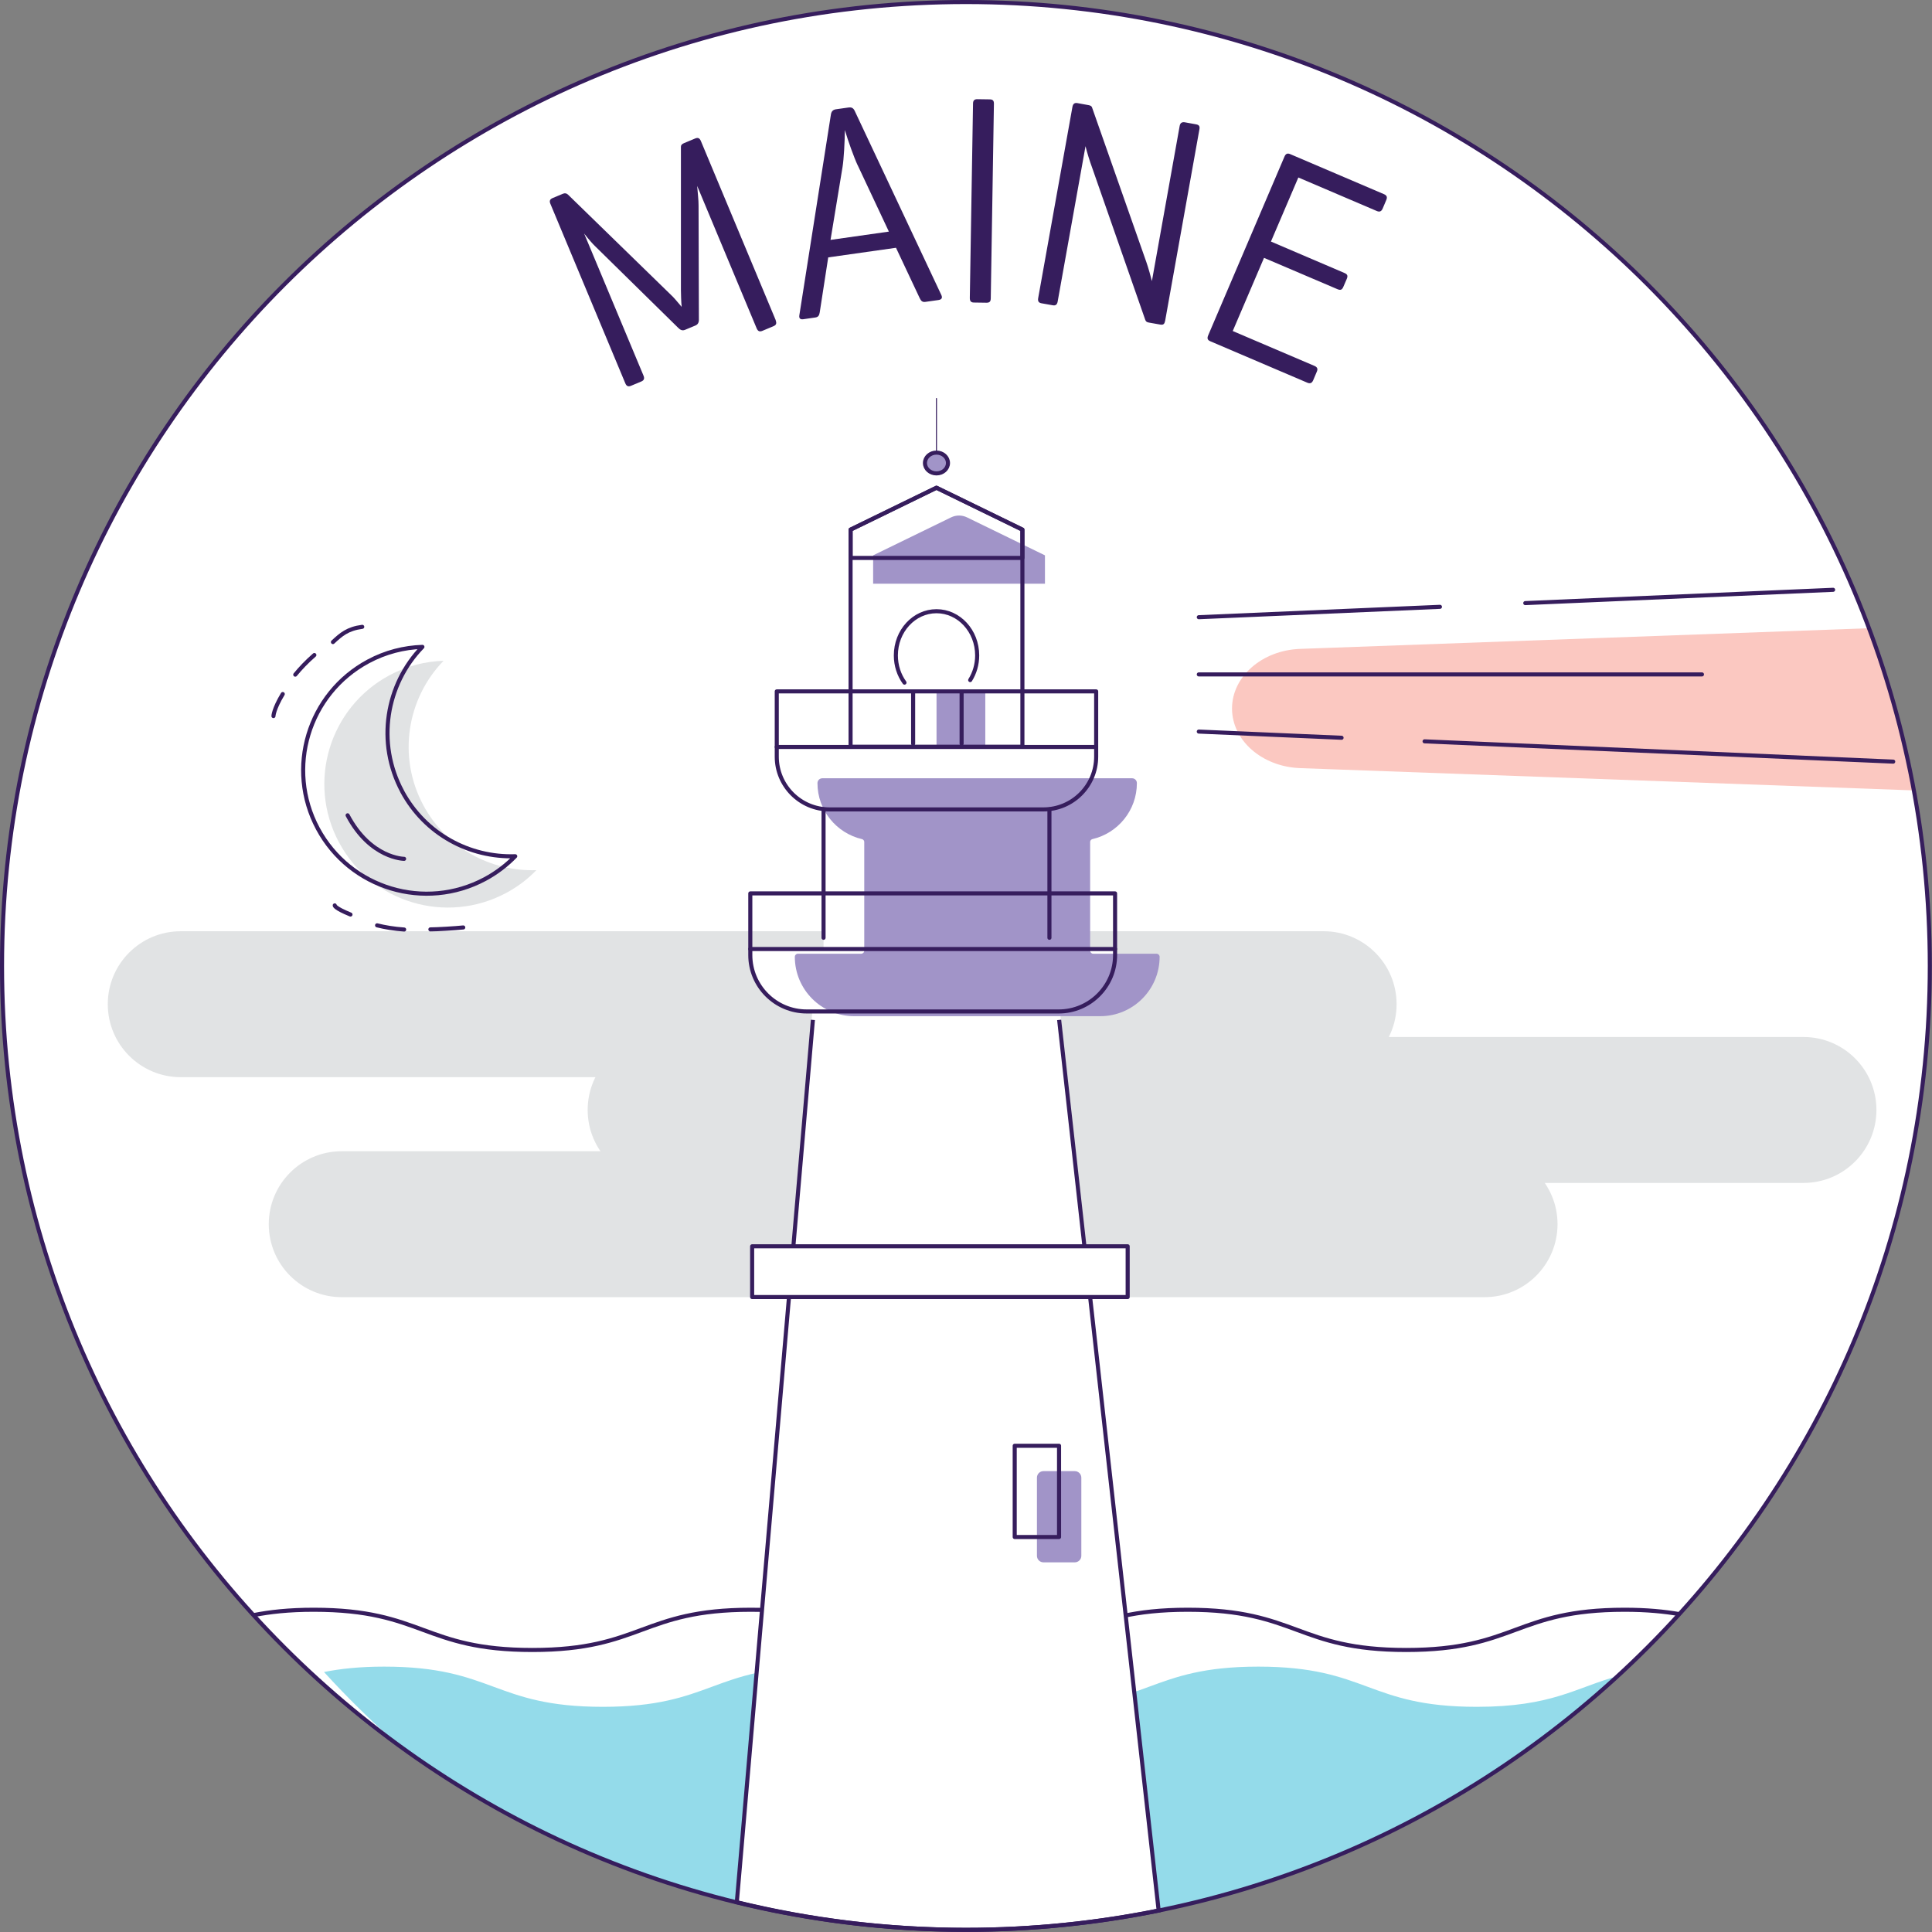 <?xml version="1.0" encoding="UTF-8"?>
<svg xmlns="http://www.w3.org/2000/svg" xmlns:xlink="http://www.w3.org/1999/xlink" width="160px" height="160px" viewBox="0 0 160 160" version="1.1">
<rect x="0" y="0" width="160" height="160" fill="#808080" stroke="none"/>
<g id="surface1">
<path style=" stroke:none;fill-rule:nonzero;fill:rgb(100%,100%,100%);fill-opacity:1;" d="M 159.828 80 C 159.828 35.91 124.086 0.168 80 0.168 C 35.91 0.168 0.168 35.91 0.168 80 C 0.168 124.086 35.91 159.828 80 159.828 C 124.086 159.828 159.828 124.086 159.828 80 Z M 159.828 80 "/>
<path style=" stroke:none;fill-rule:nonzero;fill:rgb(100%,100%,100%);fill-opacity:1;" d="M 80 159.832 C 103.418 159.832 124.48 149.746 139.086 133.684 C 137.84 133.465 136.387 133.324 134.547 133.324 C 125.504 133.324 125.504 136.656 116.461 136.656 C 107.418 136.656 107.414 133.324 98.371 133.324 C 89.332 133.324 89.328 136.656 80.281 136.656 C 71.234 136.656 71.234 133.324 62.184 133.324 C 53.133 133.324 53.137 136.656 44.09 136.656 C 35.039 136.656 35.035 133.324 25.984 133.324 C 23.918 133.324 22.336 133.504 20.996 133.77 C 35.598 149.781 56.621 159.832 80 159.832 Z M 80 159.832 "/>
<path style=" stroke:none;fill-rule:nonzero;fill:rgb(58.039%,85.882%,91.765%);fill-opacity:1;" d="M 122.293 141.352 C 113.25 141.352 113.25 138.023 104.207 138.023 C 95.164 138.023 95.16 141.352 86.113 141.352 C 77.07 141.352 77.066 138.023 68.016 138.023 C 58.969 138.023 58.973 141.352 49.922 141.352 C 40.875 141.352 40.871 138.023 31.816 138.023 C 29.754 138.023 28.168 138.203 26.832 138.469 C 28.746 140.57 30.781 142.562 32.91 144.449 C 46.113 154.113 62.387 159.832 80 159.832 C 100.824 159.832 119.773 151.855 133.984 138.801 C 130.449 139.785 128.504 141.352 122.297 141.352 Z M 122.293 141.352 "/>
<path style="fill:none;stroke-width:1;stroke-linecap:butt;stroke-linejoin:miter;stroke:rgb(21.176%,11.373%,36.471%);stroke-opacity:1;stroke-miterlimit:10;" d="M 412.694 396.664 C 408.997 396.015 404.685 395.586 399.226 395.586 C 372.394 395.586 372.394 405.473 345.561 405.473 C 318.729 405.473 318.718 395.586 291.885 395.586 C 265.065 395.586 265.053 405.473 238.21 405.473 C 211.366 405.473 211.366 395.586 184.51 395.586 C 157.655 395.586 157.667 405.473 130.823 405.473 C 103.967 405.473 103.956 395.586 77.101 395.586 C 70.969 395.586 66.275 396.12 62.299 396.908 " transform="matrix(0.337,0,0,0.337,-0,-0)"/>
<path style=" stroke:none;fill-rule:nonzero;fill:rgb(88.235%,89.02%,89.412%);fill-opacity:1;" d="M 14.969 77.121 L 109.617 77.121 C 112.953 77.121 115.66 79.824 115.66 83.164 C 115.66 86.5 112.953 89.207 109.617 89.207 L 14.969 89.207 C 11.633 89.207 8.926 86.5 8.926 83.164 C 8.926 79.824 11.633 77.121 14.969 77.121 Z M 14.969 77.121 "/>
<path style=" stroke:none;fill-rule:nonzero;fill:rgb(88.235%,89.02%,89.412%);fill-opacity:1;" d="M 28.301 95.34 L 122.945 95.34 C 126.281 95.34 128.988 98.043 128.988 101.383 C 128.988 104.719 126.281 107.426 122.945 107.426 L 28.301 107.426 C 24.961 107.426 22.258 104.719 22.258 101.383 C 22.258 98.043 24.961 95.34 28.301 95.34 Z M 28.301 95.34 "/>
<path style=" stroke:none;fill-rule:nonzero;fill:rgb(88.235%,89.02%,89.412%);fill-opacity:1;" d="M 54.711 85.879 L 149.355 85.879 C 152.695 85.879 155.398 88.586 155.398 91.922 C 155.398 95.258 152.695 97.965 149.355 97.965 L 54.711 97.965 C 51.375 97.965 48.668 95.258 48.668 91.922 C 48.668 88.586 51.375 85.879 54.711 85.879 Z M 54.711 85.879 "/>
<path style=" stroke:none;fill-rule:nonzero;fill:rgb(100%,100%,100%);fill-opacity:1;" d="M 61.016 157.539 C 67.105 159.027 73.457 159.828 80 159.828 C 85.469 159.828 90.805 159.277 95.965 158.227 L 87.719 83.16 L 67.324 83.16 L 61.016 157.535 Z M 61.016 157.539 "/>
<path style=" stroke:none;fill-rule:nonzero;fill:rgb(98.431%,78.431%,75.686%);fill-opacity:1;" d="M 154.781 52.027 L 107.668 53.738 C 104.516 53.852 102.031 56.031 102.031 58.676 C 102.031 61.32 104.516 63.496 107.668 63.613 L 158.484 65.457 C 157.629 60.828 156.391 56.336 154.781 52.023 Z M 154.781 52.027 "/>
<path style="fill:none;stroke-width:1;stroke-linecap:butt;stroke-linejoin:miter;stroke:rgb(21.176%,11.373%,36.471%);stroke-opacity:1;stroke-miterlimit:10;" d="M 199.764 250.635 L 181.068 467.46 C 199.115 471.864 217.972 474.252 237.375 474.252 C 253.59 474.252 269.435 472.606 284.734 469.511 L 260.278 250.635 " transform="matrix(0.337,0,0,0.337,-0,-0)"/>
<path style="fill:none;stroke-width:1;stroke-linecap:butt;stroke-linejoin:miter;stroke:rgb(21.176%,11.373%,36.471%);stroke-opacity:1;stroke-miterlimit:10;" d="M 474.24 237.375 C 474.24 106.552 368.186 0.498 237.375 0.498 C 106.552 0.498 0.498 106.552 0.498 237.375 C 0.498 368.186 106.552 474.24 237.375 474.24 C 368.186 474.24 474.24 368.186 474.24 237.375 Z M 474.24 237.375 " transform="matrix(0.337,0,0,0.337,-0,-0)"/>
<path style=" stroke:none;fill-rule:nonzero;fill:rgb(21.176%,11.373%,36.471%);fill-opacity:1;" d="M 64.238 26.535 C 64.332 26.766 64.289 26.918 64.062 27.012 L 63.129 27.402 C 62.898 27.496 62.762 27.422 62.664 27.195 L 57.738 15.398 C 57.773 15.926 57.859 16.586 57.852 17.016 L 57.879 26.402 C 57.895 26.691 57.805 26.863 57.602 26.953 L 56.73 27.316 C 56.5 27.41 56.328 27.32 56.145 27.129 L 49.262 20.367 C 49.082 20.199 48.723 19.785 48.375 19.34 L 53.293 31.109 C 53.387 31.34 53.344 31.492 53.117 31.59 L 52.25 31.953 C 52.02 32.047 51.879 31.973 51.785 31.742 L 45.582 16.883 C 45.484 16.656 45.531 16.504 45.758 16.406 L 46.625 16.043 C 46.789 15.977 46.906 16.004 47.035 16.113 L 55.543 24.398 C 55.809 24.637 56.133 25.039 56.453 25.414 C 56.406 24.98 56.398 24.391 56.391 24.043 L 56.391 12.148 C 56.391 12.016 56.48 11.922 56.645 11.855 L 57.578 11.465 C 57.809 11.371 57.945 11.445 58.043 11.676 L 64.25 26.535 Z M 64.238 26.535 "/>
<path style=" stroke:none;fill-rule:nonzero;fill:rgb(21.176%,11.373%,36.471%);fill-opacity:1;" d="M 70.301 8.902 C 70.547 8.867 70.688 8.973 70.793 9.203 L 77.961 24.438 C 78.066 24.672 77.984 24.809 77.715 24.848 L 76.637 25 C 76.391 25.035 76.277 24.926 76.168 24.695 L 74.203 20.52 L 68.59 21.316 L 67.887 25.867 C 67.844 26.121 67.77 26.258 67.523 26.293 L 66.516 26.438 C 66.273 26.469 66.156 26.363 66.199 26.105 L 68.812 9.484 C 68.852 9.227 68.98 9.086 69.227 9.051 L 70.305 8.898 Z M 71.031 13.695 C 70.742 13.086 70.211 11.613 69.969 10.77 C 69.957 11.773 69.883 13.16 69.777 13.824 L 68.781 19.867 L 73.613 19.18 L 71.035 13.695 Z M 71.031 13.695 "/>
<path style=" stroke:none;fill-rule:nonzero;fill:rgb(21.176%,11.373%,36.471%);fill-opacity:1;" d="M 82.051 24.703 C 82.047 24.953 81.969 25.074 81.695 25.07 L 80.656 25.055 C 80.41 25.055 80.312 24.926 80.316 24.676 L 80.582 8.582 C 80.582 8.332 80.688 8.211 80.934 8.215 L 81.973 8.23 C 82.246 8.234 82.316 8.359 82.312 8.609 Z M 82.051 24.703 "/>
<path style=" stroke:none;fill-rule:nonzero;fill:rgb(21.176%,11.373%,36.471%);fill-opacity:1;" d="M 96.488 26.578 C 96.441 26.82 96.352 26.93 96.082 26.879 L 95.152 26.715 C 94.957 26.684 94.895 26.617 94.844 26.484 L 90.438 13.863 C 90.25 13.352 90.023 12.637 89.898 12.105 L 87.59 24.98 C 87.543 25.223 87.426 25.328 87.18 25.281 L 86.254 25.117 C 86.012 25.074 85.934 24.938 85.977 24.691 L 88.816 8.844 C 88.863 8.602 88.984 8.496 89.227 8.539 L 90.152 8.707 C 90.32 8.734 90.414 8.805 90.441 8.906 L 94.941 21.719 C 95.09 22.145 95.324 22.969 95.395 23.281 L 97.695 10.43 C 97.738 10.188 97.879 10.086 98.125 10.129 L 99.055 10.297 C 99.324 10.344 99.375 10.48 99.328 10.723 L 96.492 26.57 Z M 96.488 26.578 "/>
<path style=" stroke:none;fill-rule:nonzero;fill:rgb(21.176%,11.373%,36.471%);fill-opacity:1;" d="M 100.203 28.246 C 99.996 28.156 99.957 28.008 100.055 27.777 L 106.375 12.969 C 106.473 12.738 106.613 12.664 106.844 12.762 L 114.609 16.078 C 114.84 16.176 114.914 16.316 114.805 16.566 L 114.504 17.277 C 114.395 17.523 114.242 17.57 114.016 17.473 L 107.523 14.699 L 105.254 20.004 L 111.336 22.605 C 111.59 22.711 111.641 22.84 111.535 23.094 L 111.25 23.754 C 111.141 24.008 111.016 24.055 110.762 23.949 L 104.68 21.355 L 102.09 27.414 L 108.855 30.301 C 109.082 30.398 109.156 30.539 109.059 30.766 L 108.75 31.496 C 108.641 31.742 108.488 31.789 108.262 31.691 L 100.195 28.246 Z M 100.203 28.246 "/>
<path style=" stroke:none;fill-rule:nonzero;fill:rgb(100%,100%,100%);fill-opacity:1;" d="M 86.914 78.598 L 86.914 66.988 C 89.09 66.738 90.785 64.914 90.785 62.672 L 90.785 61.867 L 64.332 61.867 L 64.332 62.672 C 64.332 64.918 66.027 66.742 68.203 66.988 L 68.203 78.598 L 62.137 78.598 L 62.137 79.102 C 62.137 81.68 64.227 83.77 66.805 83.77 L 87.68 83.77 C 90.258 83.77 92.348 81.68 92.348 79.102 L 92.348 78.598 Z M 86.914 78.598 "/>
<path style=" stroke:none;fill-rule:nonzero;fill:rgb(63.137%,58.039%,78.431%);fill-opacity:1;" d="M 90.281 78.73 L 90.281 69.727 C 90.281 69.613 90.359 69.52 90.469 69.492 C 92.578 69 94.152 67.113 94.152 64.852 C 94.152 64.629 93.973 64.453 93.754 64.453 L 68.102 64.453 C 67.879 64.453 67.699 64.633 67.699 64.852 C 67.699 67.113 69.273 69 71.383 69.492 C 71.496 69.52 71.574 69.613 71.574 69.727 L 71.574 78.73 C 71.574 78.871 71.457 78.984 71.32 78.984 L 66.074 78.984 C 65.938 78.984 65.824 79.098 65.824 79.238 C 65.824 81.953 68.027 84.156 70.742 84.156 L 91.113 84.156 C 93.828 84.156 96.035 81.953 96.035 79.238 C 96.035 79.098 95.918 78.984 95.781 78.984 L 90.535 78.984 C 90.398 78.984 90.285 78.871 90.285 78.73 Z M 90.281 78.73 "/>
<path style=" stroke:none;fill-rule:nonzero;fill:rgb(63.137%,58.039%,78.431%);fill-opacity:1;" d="M 77.559 57.254 L 81.598 57.254 L 81.598 61.875 L 77.559 61.875 Z M 77.559 57.254 "/>
<path style="fill-rule:nonzero;fill:rgb(100%,100%,100%);fill-opacity:1;stroke-width:1;stroke-linecap:round;stroke-linejoin:round;stroke:rgb(21.176%,11.373%,36.471%);stroke-opacity:1;stroke-miterlimit:4;" d="M 222.272 167.75 C 220.94 165.908 220.151 163.578 220.151 161.063 C 220.151 155.059 224.625 150.202 230.142 150.202 C 235.66 150.202 240.134 155.059 240.134 161.063 C 240.134 163.311 239.496 165.398 238.418 167.125 " transform="matrix(0.337,0,0,0.337,-0,-0)"/>
<path style=" stroke:none;fill-rule:nonzero;fill:rgb(100%,100%,100%);fill-opacity:1;" d="M 70.445 43.863 L 70.445 46.207 L 84.676 46.207 L 84.676 43.863 L 77.559 40.395 Z M 70.445 43.863 "/>
<path style=" stroke:none;fill-rule:nonzero;fill:rgb(63.137%,58.039%,78.431%);fill-opacity:1;" d="M 72.309 45.992 L 72.309 48.34 L 86.539 48.34 L 86.539 45.992 L 80.078 42.844 C 79.664 42.645 79.184 42.645 78.77 42.844 Z M 72.309 45.992 "/>
<path style="fill:none;stroke-width:1;stroke-linecap:round;stroke-linejoin:round;stroke:rgb(21.176%,11.373%,36.471%);stroke-opacity:1;stroke-miterlimit:4;" d="M 190.885 183.56 L 269.377 183.56 L 269.377 185.948 C 269.377 193.099 263.57 198.906 256.418 198.906 L 203.843 198.906 C 196.692 198.906 190.885 193.099 190.885 185.948 Z M 190.885 183.56 " transform="matrix(0.337,0,0,0.337,-0,-0)"/>
<path style="fill:none;stroke-width:1;stroke-linecap:round;stroke-linejoin:round;stroke:rgb(21.176%,11.373%,36.471%);stroke-opacity:1;stroke-miterlimit:4;" d="M 251.249 183.514 L 209.024 183.514 L 209.024 130.151 L 230.131 119.858 L 251.249 130.151 Z M 251.249 183.514 " transform="matrix(0.337,0,0,0.337,-0,-0)"/>
<path style="fill-rule:nonzero;fill:rgb(63.137%,58.039%,78.431%);fill-opacity:1;stroke-width:1;stroke-linecap:round;stroke-linejoin:round;stroke:rgb(21.176%,11.373%,36.471%);stroke-opacity:1;stroke-miterlimit:4;" d="M 232.959 113.785 C 232.959 112.371 231.696 111.223 230.131 111.223 C 228.566 111.223 227.303 112.371 227.303 113.785 C 227.303 115.199 228.566 116.335 230.131 116.335 C 231.696 116.335 232.959 115.199 232.959 113.785 Z M 232.959 113.785 " transform="matrix(0.337,0,0,0.337,-0,-0)"/>
<path style="fill:none;stroke-width:0.25;stroke-linecap:round;stroke-linejoin:round;stroke:rgb(21.176%,11.373%,36.471%);stroke-opacity:1;stroke-miterlimit:4;" d="M 230.131 97.929 L 230.131 111.223 " transform="matrix(0.337,0,0,0.337,-0,-0)"/>
<path style="fill:none;stroke-width:1;stroke-linecap:round;stroke-linejoin:round;stroke:rgb(21.176%,11.373%,36.471%);stroke-opacity:1;stroke-miterlimit:4;" d="M 209.024 130.151 L 209.024 137.105 L 251.249 137.105 L 251.249 130.151 L 230.131 119.858 Z M 209.024 130.151 " transform="matrix(0.337,0,0,0.337,-0,-0)"/>
<path style="fill:none;stroke-width:1;stroke-linecap:round;stroke-linejoin:round;stroke:rgb(21.176%,11.373%,36.471%);stroke-opacity:1;stroke-miterlimit:4;" d="M 269.377 183.56 L 269.377 169.906 L 190.885 169.906 L 190.885 183.56 " transform="matrix(0.337,0,0,0.337,-0,-0)"/>
<path style="fill:none;stroke-width:1;stroke-linecap:round;stroke-linejoin:round;stroke:rgb(21.176%,11.373%,36.471%);stroke-opacity:1;stroke-miterlimit:4;" d="M 274.024 233.214 L 274.024 219.549 L 184.383 219.549 L 184.383 233.214 " transform="matrix(0.337,0,0,0.337,-0,-0)"/>
<path style="fill:none;stroke-width:1;stroke-linecap:round;stroke-linejoin:round;stroke:rgb(21.176%,11.373%,36.471%);stroke-opacity:1;stroke-miterlimit:4;" d="M 257.89 198.906 L 257.89 230.455 " transform="matrix(0.337,0,0,0.337,-0,-0)"/>
<path style="fill:none;stroke-width:1;stroke-linecap:round;stroke-linejoin:round;stroke:rgb(21.176%,11.373%,36.471%);stroke-opacity:1;stroke-miterlimit:4;" d="M 202.383 230.455 L 202.383 198.906 " transform="matrix(0.337,0,0,0.337,-0,-0)"/>
<path style="fill:none;stroke-width:1;stroke-linecap:round;stroke-linejoin:round;stroke:rgb(21.176%,11.373%,36.471%);stroke-opacity:1;stroke-miterlimit:4;" d="M 236.309 169.906 L 236.309 182.76 " transform="matrix(0.337,0,0,0.337,-0,-0)"/>
<path style="fill:none;stroke-width:1;stroke-linecap:round;stroke-linejoin:round;stroke:rgb(21.176%,11.373%,36.471%);stroke-opacity:1;stroke-miterlimit:4;" d="M 224.394 169.906 L 224.394 182.76 " transform="matrix(0.337,0,0,0.337,-0,-0)"/>
<path style="fill:none;stroke-width:1;stroke-linecap:round;stroke-linejoin:round;stroke:rgb(21.176%,11.373%,36.471%);stroke-opacity:1;stroke-miterlimit:4;" d="M 184.383 233.214 L 274.024 233.214 L 274.024 234.709 C 274.024 242.347 267.812 248.56 260.174 248.56 L 198.234 248.56 C 190.595 248.56 184.383 242.347 184.383 234.709 Z M 184.383 233.214 " transform="matrix(0.337,0,0,0.337,-0,-0)"/>
<path style=" stroke:none;fill-rule:nonzero;fill:rgb(63.137%,58.039%,78.431%);fill-opacity:1;" d="M 86.418 121.832 L 89.008 121.832 C 89.305 121.832 89.551 122.074 89.551 122.375 L 89.551 128.848 C 89.551 129.145 89.305 129.387 89.008 129.387 L 86.418 129.387 C 86.117 129.387 85.875 129.145 85.875 128.848 L 85.875 122.375 C 85.875 122.074 86.117 121.832 86.418 121.832 Z M 86.418 121.832 "/>
<path style="fill:none;stroke-width:1;stroke-linecap:round;stroke-linejoin:round;stroke:rgb(21.176%,11.373%,36.471%);stroke-opacity:1;stroke-miterlimit:4;" d="M 249.36 355.286 L 260.255 355.286 L 260.255 377.714 L 249.36 377.714 Z M 249.36 355.286 " transform="matrix(0.337,0,0,0.337,-0,-0)"/>
<path style=" stroke:none;fill-rule:nonzero;fill:rgb(100%,100%,100%);fill-opacity:1;" d="M 62.293 103.219 L 93.395 103.219 L 93.395 107.422 L 62.293 107.422 Z M 62.293 103.219 "/>
<path style="fill:none;stroke-width:1;stroke-linecap:round;stroke-linejoin:round;stroke:rgb(21.176%,11.373%,36.471%);stroke-opacity:1;stroke-miterlimit:4;" d="M 374.828 148.209 L 450.479 144.94 " transform="matrix(0.337,0,0,0.337,-0,-0)"/>
<path style="fill:none;stroke-width:1;stroke-linecap:round;stroke-linejoin:round;stroke:rgb(21.176%,11.373%,36.471%);stroke-opacity:1;stroke-miterlimit:4;" d="M 294.598 151.674 L 353.86 149.124 " transform="matrix(0.337,0,0,0.337,-0,-0)"/>
<path style="fill:none;stroke-width:1;stroke-linecap:round;stroke-linejoin:round;stroke:rgb(21.176%,11.373%,36.471%);stroke-opacity:1;stroke-miterlimit:4;" d="M 329.682 181.3 L 294.598 179.781 " transform="matrix(0.337,0,0,0.337,-0,-0)"/>
<path style="fill:none;stroke-width:1;stroke-linecap:round;stroke-linejoin:round;stroke:rgb(21.176%,11.373%,36.471%);stroke-opacity:1;stroke-miterlimit:4;" d="M 465.246 187.165 L 350.082 182.181 " transform="matrix(0.337,0,0,0.337,-0,-0)"/>
<path style="fill:none;stroke-width:1;stroke-linecap:round;stroke-linejoin:round;stroke:rgb(21.176%,11.373%,36.471%);stroke-opacity:1;stroke-miterlimit:4;" d="M 294.598 165.734 L 418.246 165.734 " transform="matrix(0.337,0,0,0.337,-0,-0)"/>
<path style=" stroke:none;fill-rule:nonzero;fill:rgb(100%,100%,100%);fill-opacity:1;" d="M 33.309 65.539 C 31.148 61.512 31.961 56.688 34.984 53.574 C 33.461 53.625 31.934 54.008 30.5 54.777 C 25.523 57.449 23.656 63.645 26.324 68.625 C 28.996 73.602 35.195 75.469 40.172 72.801 C 41.125 72.289 41.957 71.648 42.672 70.914 C 38.902 71.043 35.207 69.086 33.305 65.539 Z M 33.309 65.539 "/>
<path style=" stroke:none;fill-rule:nonzero;fill:rgb(88.235%,89.02%,89.412%);fill-opacity:1;" d="M 35.059 66.688 C 32.898 62.66 33.711 57.832 36.734 54.723 C 35.215 54.773 33.684 55.152 32.254 55.922 C 27.273 58.594 25.406 64.793 28.078 69.77 C 30.75 74.746 36.949 76.613 41.926 73.945 C 42.875 73.438 43.711 72.797 44.422 72.062 C 40.656 72.191 36.961 70.23 35.059 66.688 Z M 35.059 66.688 "/>
<path style="fill:none;stroke-width:1;stroke-linecap:round;stroke-linejoin:round;stroke:rgb(21.176%,11.373%,36.471%);stroke-opacity:1;stroke-miterlimit:4;" d="M 98.833 194.467 C 92.423 182.517 94.834 168.202 103.805 158.965 C 99.285 159.115 94.753 160.251 90.499 162.535 C 75.733 170.463 70.193 188.845 78.109 203.623 C 86.037 218.39 104.431 223.93 119.197 216.014 C 122.026 214.495 124.494 212.594 126.615 210.415 C 115.431 210.798 104.466 204.991 98.821 194.467 Z M 98.833 194.467 " transform="matrix(0.337,0,0,0.337,-0,-0)"/>
<path style="fill:none;stroke-width:1;stroke-linecap:round;stroke-linejoin:round;stroke:rgb(21.176%,11.373%,36.471%);stroke-opacity:1;stroke-miterlimit:4;" d="M 99.308 211.053 C 99.308 211.053 91.056 211.006 85.423 200.355 " transform="matrix(0.337,0,0,0.337,-0,-0)"/>
<path style="fill:none;stroke-width:1;stroke-linecap:round;stroke-linejoin:miter;stroke:rgb(21.176%,11.373%,36.471%);stroke-opacity:1;stroke-miterlimit:10;" d="M 105.764 228.392 C 107.398 228.392 111.988 228.114 113.843 227.917 " transform="matrix(0.337,0,0,0.337,-0,-0)"/>
<path style="fill:none;stroke-width:1;stroke-linecap:round;stroke-linejoin:miter;stroke:rgb(21.176%,11.373%,36.471%);stroke-opacity:1;stroke-miterlimit:10;" d="M 92.667 227.396 C 94.602 227.882 96.816 228.253 99.32 228.427 " transform="matrix(0.337,0,0,0.337,-0,-0)"/>
<path style="fill:none;stroke-width:1;stroke-linecap:round;stroke-linejoin:miter;stroke:rgb(21.176%,11.373%,36.471%);stroke-opacity:1;stroke-miterlimit:10;" d="M 82.258 222.493 C 82.258 222.493 82.084 223.095 86.13 224.741 " transform="matrix(0.337,0,0,0.337,-0,-0)"/>
<path style="fill:none;stroke-width:1;stroke-linecap:round;stroke-linejoin:miter;stroke:rgb(21.176%,11.373%,36.471%);stroke-opacity:1;stroke-miterlimit:10;" d="M 81.818 157.783 C 83.835 155.905 85.423 154.514 89.016 154.039 " transform="matrix(0.337,0,0,0.337,-0,-0)"/>
<path style="fill:none;stroke-width:1;stroke-linecap:round;stroke-linejoin:miter;stroke:rgb(21.176%,11.373%,36.471%);stroke-opacity:1;stroke-miterlimit:10;" d="M 72.557 165.792 C 73.82 164.25 75.362 162.616 77.251 160.97 " transform="matrix(0.337,0,0,0.337,-0,-0)"/>
<path style="fill:none;stroke-width:1;stroke-linecap:round;stroke-linejoin:miter;stroke:rgb(21.176%,11.373%,36.471%);stroke-opacity:1;stroke-miterlimit:10;" d="M 67.202 175.968 C 67.202 175.968 67.237 174.287 69.486 170.555 " transform="matrix(0.337,0,0,0.337,-0,-0)"/>
<path style="fill:none;stroke-width:1;stroke-linecap:round;stroke-linejoin:round;stroke:rgb(21.176%,11.373%,36.471%);stroke-opacity:1;stroke-miterlimit:4;" d="M 184.835 306.269 L 277.119 306.269 L 277.119 318.741 L 184.835 318.741 Z M 184.835 306.269 " transform="matrix(0.337,0,0,0.337,-0,-0)"/>
</g>
</svg>

